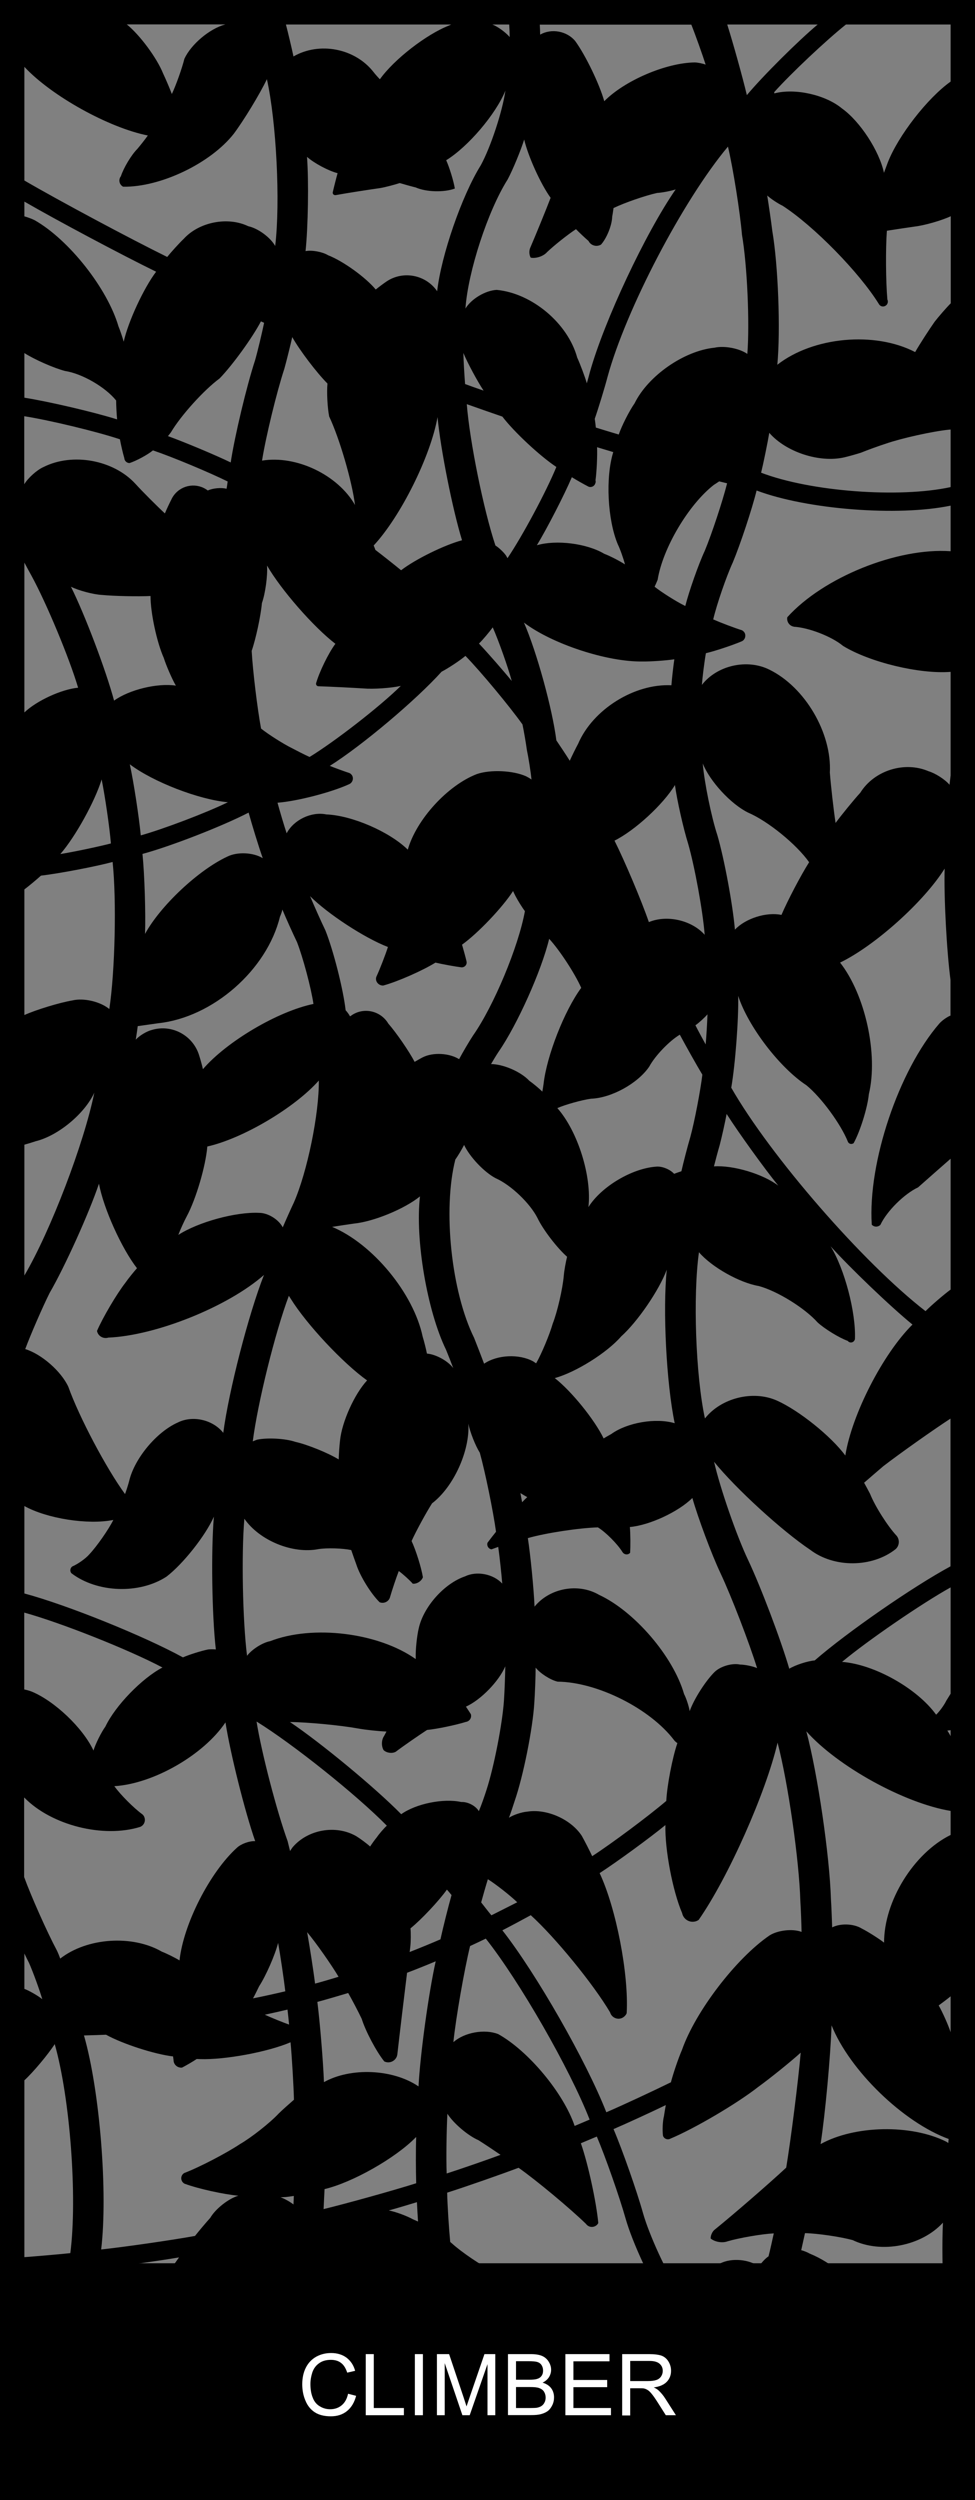 <?xml version="1.0" encoding="UTF-8"?>
<!-- Generator: Adobe Illustrator 22.1.0, SVG Export Plug-In . SVG Version: 6.00 Build 0) -->
<svg xmlns="http://www.w3.org/2000/svg" xmlns:xlink="http://www.w3.org/1999/xlink" version="1.1" id="Layer_1" x="0px" y="0px" width="800px" height="2050px" viewBox="0 0 800 2050" style="enable-background:new 0 0 800 2050;" xml:space="preserve"><rect x="0" y="0" width="800" height="2050" fill="#808080" stroke="none"/> <style type="text/css"> .st0{fill:#FFFFFF;} </style> <path d="M0,0v2055.8h800V351.4V0H0z M670.9,20.1c-16.1,13.5-44.6,41.8-58.1,57.9c-3.5-14.8-11.5-43.4-16.1-57.9H670.9z M681.5,1021.9c15.9,17.6,48.8,49.2,67.2,64.2c-24.2,23.9-49.8,73.8-55.1,107.4c-11.7-15.9-38.2-37.1-56.2-45.1 c-19.6-8.7-45.8-2.1-59,14.7c-7.6-35.3-9.9-100.6-4.9-136.3c10.5,12.2,33.2,25,49.1,27.7c15.2,4.1,37.8,18.1,48.3,29.9 c5.7,5.2,17.5,12.5,24.7,15.1c1.1,1.5,3.2,1.7,4.6,0.6c0.7-0.5,1.3-1.6,1.3-2.4C702.3,1076,693,1040.5,681.5,1021.9z M597,1837.8 c9.5-2.8,27.9-6,37.9-6.5c-1,4.7-3.1,14.1-4.3,18.8c-2.6,1.7-6.3,5.7-7.8,8.4c-8.3-6-22.4-7.2-31.6-2.7c-9.7,4.7-26,16.1-33.8,23.5 c-10.4-15.5-24.7-46.6-29.8-64.6c-5-17.9-16.9-51.8-24.2-68.9c10.9-4.7,32.2-14.5,42.9-19.7c-0.4,2.3-1.2,6.7-1.5,9 c-1.1,4.2-1.4,11.9-0.8,16.2c0.8,2.3,3.3,3.4,5.5,2.6c0.1,0,0.3-0.1,0.4-0.2c20.1-8.4,54.9-28.9,72.1-42.4 c9.3-6.7,26.5-20.5,35-28.2c-2.1,23.9-8,70.6-11.9,94.3c-14.3,13.3-43.3,38.4-58.5,50.7c-2.1,1.5-3.6,4.9-3.5,7.4 C586.6,1838.4,592.8,1839.4,597,1837.8z M454,1885.2c-0.4-1-1.5-2.2-2.4-2.6c-12.7-3.9-35.8-13.8-47.3-20.4 c-9.5-4.6-25.6-15.5-33.4-22.6c-0.4-0.3-1.2-1-1.5-1.3c-1-10.2-2.3-30.2-2.5-40.4c14.9-4.7,44-14.9,58.6-20.4 c15,10.6,42.1,33.2,55.3,46c1.9,2.7,5.6,3.3,8.3,1.4c0.7-0.4,1.5-1.4,1.8-2.1c-1.6-17.3-8.5-49-14.3-65.4c3.3-1.4,9.8-4.1,13.1-5.5 c7.1,16.7,18.7,49.8,23.6,67.2c5.6,19.8,21.5,53.9,33.1,70.9c-11.5,11.1-27.4,34.7-33.3,49.6c-2,5-5.5,14.9-7.1,19.9 c-10.8-26.5-42.6-54.6-70.2-62c4-1.3,11.8-4.1,15.7-5.8C453.9,1890.6,455.1,1887.7,454,1885.2z M341.5,1790.2 c-19,6-56.7,16.5-76,21.2c0.2-4.1,0.6-12.3,0.8-16.4c23.1-5.5,58.1-25.4,74.7-42.3c0.1-0.1,0.3-0.3,0.5-0.3 C341.1,1761.9,341.2,1780.6,341.5,1790.2z M342.1,1805.7c0.2,4,0.6,11.9,0.9,15.9c-1.1-0.5-3.2-1.4-4.3-1.9 c-4.8-2.7-14.3-6.2-19.7-7.2C324.8,1810.9,336.3,1807.5,342.1,1805.7z M265.8,1707.3c-0.6-16.7-3.3-49.2-5.4-65.8 c6.4-1.7,19-5.4,25.3-7.3c3,5.2,8.5,15.7,11.1,21.2c3.1,10,11.9,26.7,18.5,34.9c3.7,1.8,8.1,0.3,10-3.4c0.3-0.5,0.6-1.6,0.7-2.2 c1.9-16.8,5.9-50.3,8-67.1c6-2.2,17.6-6.9,23.5-9.4c-5.8,25.9-12.7,76.1-14.1,102.6C322.5,1696.5,287.8,1695,265.8,1707.3z M230.2,1801.7c1.1,0,3.2-0.2,4.3-0.2c1.7-0.2,4.9-0.6,6.6-0.9c-0.1,1.7-0.2,5.2-0.3,7C238.2,1805.5,233.2,1802.7,230.2,1801.7z M232.2,1894c-0.9,6.8-3.1,20.2-4.2,26.9c-2.6-2.6-7.8-7.5-10.6-9.9C221.4,1906.9,228.7,1898.5,232.2,1894z M228.6,1733.1 c-7.2,7.7-22.5,19.7-31.7,25c-11.1,7.4-33.3,19-45.7,23.7c-2.4,1.4-3.2,4.4-1.8,6.8c0.5,1,1.7,2,2.7,2.2c10.9,4,32,8.6,43.5,9.6 c-8.2,2.4-18.8,10.8-23.1,18.2c-3.3,3.6-9.5,11-12.5,14.8c-19.3,3.5-57.5,9-77,11.1c5.6-46.7-1.1-130.3-14.1-175.5 c4.5-0.1,13.6-0.4,18.1-0.6c13.5,7.5,39.7,16,55,17.8c0.1,0.8,0.3,2.3,0.4,3c0,3.5,2.9,6.2,6.3,6.2c0.2,0,0.6,0,0.8-0.1 c3.1-1.6,9-5,11.9-7c0.7,0,2,0.1,2.7,0.1c20.3,0.7,55.6-5.8,74.3-13.8c1.1,11.8,2.5,35.2,2.8,47.1 C237.9,1724.6,231.7,1730,228.6,1733.1z M146.9,1851c-3.6,4.9-10.3,14.9-13.5,20.1c-12.4-2.8-35.5-4.1-48.1-2.7 c-1.2-0.1-3.5,0-4.6,0.2c0.3-2.2,0.8-6.5,1-8.6C98.1,1858.3,130.5,1853.8,146.9,1851z M207.6,1638.6c1.4-2.5,3.8-7.4,5-9.9 c5.6-8.6,13.1-25.7,15.6-35.6c1.8,9.9,4.7,29.6,5.9,39.7C227.5,1634.4,214.3,1637.3,207.6,1638.6z M235.9,1647.8 c0.4,3.1,1,9.2,1.3,12.3c-5.1-1.8-15-5.8-19.9-8.1C222,1651,231.3,1648.9,235.9,1647.8z M240.1,1514.7c-0.6,0.8-1.6,2.3-2.1,3.1 c-0.5-2-1.5-6.1-2-8.1c-8.9-24.5-21.4-72.4-25.5-98.1c30.1,18.6,82,60.1,106.9,85.4c-2.4,2.2-6.4,6.8-8.2,9.5 c-1.5,1.8-4.2,5.5-5.5,7.6c-2.7-2.5-8.3-6.6-11.4-8.5C275.6,1496,252.5,1500.1,240.1,1514.7z M58.2,481.1c6.2,3.1,18.2,6.3,25.1,6.7 c10.2,1,29.9,1.4,40.2,0.9c0,13.9,5.2,38.1,10.9,50.8c1.9,6.1,6.7,17.2,9.9,22.7c-15.1-2.3-38.3,3.3-50.7,12.3 C86.9,549.6,69.7,504.1,58.2,481.1z M91,691.6c-10.4,2.7-30.9,7-41.5,8.7c12.3-14.1,28.4-43.2,33.9-61.2 C86.1,652.4,89.9,678.2,91,691.6z M187,657.8c-17.6,8.6-52.6,21.9-71.5,27.2c-1.4-14.9-5.8-43.7-9-58.3 C125.5,641.1,163.2,655.7,187,657.8z M219.1,463.7c11.3,19.7,38.1,50.4,56.1,64.2c-5.7,7.6-13.2,23.1-15.8,32.2 c-0.3,1.1,0.3,2.2,1.3,2.5c0.1,0.1,0.4,0.1,0.6,0.1c9.3,0.3,27.7,1.2,37,1.8c8,0.7,22.7-0.3,30.6-2.1c-17.5,17.2-54,45.5-74.9,58.3 c-3.8-1.7-11-5.4-14.6-7.3c-6.9-3.4-19.2-11.2-25.2-16c-3-16-6.8-47.4-7.7-63.7c3.4-9.8,7.5-28.8,8.4-39.2 C217.7,486.7,219.7,472,219.1,463.7z M488.6,393.9c1-6.9,1.6-20.2,1.3-27.2c3.3,1,10,3,13.3,4c-6.5,20.7-4.7,55.6,3.7,75.6 c2,4.1,4.8,12.1,5.9,16.5c-4.1-2.7-12.4-7-17-8.7c-14.2-8.5-39.4-11.7-55.3-7c8.3-13.7,22.4-41,28.7-55.8c3.4,2.1,10.2,6,13.8,7.8 c2.2,0.8,4.7-0.4,5.4-2.6C488.8,395.7,488.9,394.6,488.6,393.9z M576.3,881.2c-1.6,13.2-6.4,38.4-9.9,51.2c-2.1,7-5.7,20.9-7.3,28 c-1.5,0.5-4.5,1.5-6,2.1c-3.2-3.6-9.7-6.3-14.5-5.9c-19.9,1.3-45.2,16.3-55.8,33.2c2.9-25.2-8.7-62.2-25.5-81.2 c6.9-3,20.3-6.7,27.7-7.7c16.7-0.6,38.3-12.5,47.7-26.3c4.7-8.8,16.5-21.1,25.1-26.2C562.3,856.8,571.4,873.1,576.3,881.2z M570.6,840.7c2.9-2,7.7-6.4,9.9-9c-0.2,6.2-0.9,18.5-1.5,24.7C576.8,852.4,572.6,844.7,570.6,840.7z M314.8,1435.1 c2.5,2.3,6.9,2.9,9.9,1.3c6.3-4.8,19.1-13.6,25.7-17.9c8.4-0.8,23.9-4.1,31.9-6.6c2.7-0.4,4.6-2.9,4.2-5.6c0-0.2-0.1-0.6-0.2-0.8 c-1-1.6-3-4.6-4-6.1c12.2-5.5,27-20.7,32.3-33.1c-0.1,7.1-0.6,21-1.1,28.1c-1.3,19.3-8.3,54.8-14.3,73.2c-1.4,4.5-4.4,13.1-6.3,17.5 c-2.7-4.5-9.2-7.8-14.4-7.5c-14.6-3.2-37.1,1.3-49.3,10c-21.4-21.8-66-58.6-91.3-75.6c14.4,0.1,41.7,2.7,55.9,5.3 c5.9,1.1,17.3,2.3,23.3,2.5c-0.5,0.9-1.4,2.7-1.9,3.6C312.9,1426.6,312.8,1431.9,314.8,1435.1z M385.7,1595.7 c3.2-1.5,9.7-4.5,12.9-6.1c27.8,35.1,68.9,106.7,85.2,148.4c-3.1,1.3-9.2,3.9-12.3,5.2c-9.1-26.9-37.9-61.5-62.7-75.3 c-11.3-4.4-27.7-1.4-36.8,6.6C374.1,1654.2,380.9,1615.5,385.7,1595.7z M394.8,1559.9c1.3-4.8,4-14.2,5.5-19 c6.7,4.2,18.4,13.4,24.1,18.9c0,0,0,0,0,0c-5.3,2.7-15.9,8-21.2,10.7C401,1567.9,396.9,1562.6,394.8,1559.9z M417.6,1490.5 c1.3-3.4,3.6-10.3,4.7-13.8c7-20.2,14.8-59,16.1-80.3c0.5-7.3,1.1-21.7,1.1-29c3.8,4.8,12.1,10.1,18,11.5 c32.6,0.3,76,22.1,95.7,48.1c0.5,0.7,1.8,1.8,2.6,2.3c-4.1,11.9-8.5,34.8-9.1,47.4c-14.7,12.5-44.6,34.8-60.8,45.3 c-2-4.3-6.2-12.5-8.5-16.6c-8.8-13.6-28.8-22.5-44.8-19.9C428.3,1485.8,421.2,1488.1,417.6,1490.5z M428.4,1231.8 c-0.3-1.9-1.1-5.6-1.4-7.5c1.4,0.9,4.2,2.5,5.6,3.3C431.5,1228.6,429.4,1230.7,428.4,1231.8z M397.2,1118.2 c-2-5.4-6.1-15.9-8.2-21.2c-18.7-37.8-25.8-105.2-15.4-146.2c2.1-2.9,5.6-8.8,7.2-12c4.5,9.7,16.5,22.4,25.9,27.3 c12.5,5.5,28.3,20.6,34.4,32.8c4.6,9.6,16.2,24.6,24.2,31.6c-1,3.9-2.4,11.5-2.7,15.5c-0.9,10.5-5.2,29.5-9.1,39.4 c-2.5,8.8-9.1,24.6-13.6,32.5c-0.6-0.4-1.8-1.2-2.4-1.6C426,1110,408,1110.8,397.2,1118.2z M116.9,700.2 c23.3-6.3,65.7-22.8,87.1-33.9c2.6,9.5,8.3,28.1,11.6,37.4c-7.8-4.8-20.9-5.4-29.1-1.3c-23.7,11-55,40.4-67.5,63.4 C119.6,749.1,118.6,716.8,116.9,700.2z M130,839c44.6-4.8,89-43.6,99.7-87.3c0.7-1.5,1.7-4.3,2-5.9c2.8,6.8,8.8,20.1,12,26.7 c4.9,12.6,11.5,37.3,13.5,50.7c-29.2,6-71.2,30.8-90.7,53.5c-0.6-2.8-2.1-8.2-3-11c-4.9-16.6-22.3-26.1-38.8-21.2 c-4.2,1-10.4,4.7-13.3,8c0,0,0,0,0,0c0.4-2.8,1.3-8.3,1.6-11.1C117.3,840.8,125.7,839.6,130,839z M312.3,807.8 c0.6,0.2,1.6,0.4,2.2,0.3c11.8-3.2,32.4-12.3,42.8-18.8c5.4,1.3,15.9,3.2,21.4,3.9c2.1,0.1,4-1.5,4.2-3.6c0-0.3,0-0.9-0.1-1.3 c-0.8-3.5-2.7-10.3-3.7-13.7c13.1-9.4,33.1-30.4,41.9-44c0.4,1.1,1.5,3.2,2,4.2c1.7,3.3,5.4,9.3,7.7,12.3 c-5.3,29.2-25.5,77.6-42.5,101.9c-3.2,4.8-8.8,14.4-11.5,19.5c-7.9-5-21.3-5.8-29.7-1.6c-1.8,0.9-5.1,2.8-6.8,3.8 c-4.6-8.8-15.1-24-21.6-31.4c-6-10.1-19-13.4-29-7.5c-0.6,0.4-1.8,1.2-2.4,1.6c-0.7-1.4-2.4-3.8-3.6-5c-2-17.5-10.1-49.2-16.6-65.5 c-3.4-7-9.6-20.9-12.6-28.1c14.4,14.5,44.8,34.4,63.9,41.7c-2,6.3-6.6,18.2-9.4,24.2C307.7,803.5,309.3,806.7,312.3,807.8z M450.6,769.8c8.6,9.3,21.2,28.6,26.3,40.2c-13.8,18.7-28.3,55.7-30.9,78.8c-0.2,1.6-0.7,4.7-1,6.3c-2.5-2.5-7.8-6.9-10.7-8.9 c-6.9-7.4-21.2-13.6-31.4-13.7c1.5-2.6,4.5-7.6,6.2-10.1C424.4,840.3,444.3,796,450.6,769.8z M153.2,997.4 c7.6-14.1,15.6-41.3,16.9-57.3c29.1-6.5,71.7-31.7,91.5-54.1c0.3,27.4-9.5,75-20.5,100.1c-2.4,5-6.9,15.1-9.1,20.3 c-3.4-6.5-12.1-11.9-19.4-11.9c-19.3-0.9-50.1,7.6-66.3,18.1C147.8,1008.5,151.2,1001.1,153.2,997.4z M237,1062.5 c0.4,0.6,1.2,1.9,1.6,2.5c12.9,20.8,42.7,52.7,62.6,66.9c-10.4,11.2-20.7,34.1-22.2,49.3c-0.5,3.9-1,11.5-1.1,15.5 c-8.6-5.3-25.6-12.2-35.5-14.4c-8.2-2.8-23-3.6-31.5-1.8c-0.9,0.3-2.6,1-3.5,1.4C211.4,1150.4,225.8,1092.3,237,1062.5z M272.5,1006 c4.5-0.7,13.4-2.1,17.9-2.7c16.2-1.6,41.5-12,54.2-22.3c-4.1,35.2,5.9,94,21.4,125.8c1.5,3.7,4.5,11.2,5.9,15 c-4.4-5.9-14.2-11.3-21.6-11.9c-0.7-3.6-2.4-10.4-3.5-13.9C339.3,1060.5,305.8,1019.9,272.5,1006z M509.7,1095.8 c13.4-12,31.1-37.8,37.4-54.7c-3.4,32.9-0.3,93.5,6.5,125.9c-15.4-4.6-39-0.6-52.1,8.9c-1.6,0.9-4.7,2.6-6.2,3.6 c-7.5-15.5-26.5-38.9-40.1-49.5C472.5,1125.2,498,1109.3,509.7,1095.8z M474.4,609.8c-1.9,3.5-5.3,10.4-6.9,14 c-2.7-4.3-8.2-12.6-11-16.7c-3.3-26-16.1-72.6-26.6-96.6c23.2,17.6,68.4,32.4,97.4,31.9c6.7,0.1,19.4-0.8,26-1.8 c-0.8,5.3-2,15.9-2.4,21.3C520.4,560.4,486.4,581.8,474.4,609.8z M416.4,457.7c-0.3-0.5-0.8-1.5-1.1-2c-1.8-2.7-6-6.7-8.8-8.4 c-9.7-29.1-21.1-85.3-23.5-115.9c7.3,2.6,21.9,7.7,29.2,10.2c9.7,12.7,31,32.5,44.3,41.3C448.2,403.1,428.7,439.5,416.4,457.7z M419.9,558.4c-6.5-8-19.8-23.2-26.9-30.7c3.2-3.1,8.7-9.7,11.3-13.3C409.1,525.3,416.8,546.9,419.9,558.4z M381.6,314.9 c-0.5-6.4-1.3-19.1-1.4-25.5c3.5,8.4,11.6,23.4,16.6,30.9C392.9,319,385.4,316.3,381.6,314.9z M381.9,537.8 c13,13.4,35.9,41,46.8,56.2c1.1,5.2,2.9,15.6,3.6,20.9c1.3,6.1,3.2,18.1,3.8,24.3c-1-0.8-3.1-2-4.3-2.6c-10.8-4.9-29.4-5.7-40.5-1.9 c-24,9.2-49.7,37.3-56.7,62c-15.1-14.8-45.9-28.1-66.9-28.9c-12.2-2.5-26.7,4.4-32.5,15.5c-2.1-6.3-5.8-18.8-7.5-25.1 c16-1.2,44.2-8.5,58.8-15.2c2.5-1.1,3.7-4,2.7-6.5c-0.3-1-1.5-2.2-2.4-2.6c-4.1-1.3-12.2-4.3-16.2-5.9c26.4-16.6,70.8-54,91.7-77.2 C367.7,548,377.3,541.7,381.9,537.8z M329.1,467.6c-5.2-4.3-15.7-12.6-21.1-16.7c-0.3-0.9-1-2.7-1.4-3.6 c22.2-23.9,46.7-73.1,52.4-105.3c2.5,26.4,12.3,75.6,20.1,101C364.8,446.8,340.9,458.5,329.1,467.6z M209.3,295.4 c-6.9,21-16.7,62-20,83.8c-12.8-6.2-38.2-16.8-51.5-21.6c0.7-0.8,1.9-2.4,2.5-3.2c8.1-13.7,27.1-34.7,39.9-44.1 c10.5-10.8,26.9-33.4,33.9-46.8c0.6,0.3,1.9,0.9,2.6,1.2C215.1,272.5,211.5,287.7,209.3,295.4z M112.4,1039.9 c-2.6,2.9-7.3,8.7-9.5,11.9c-7.3,9.4-18.6,28.6-23.3,39.5c0.7,3.9,4.5,6.4,8.4,5.7c0.2,0,0.5-0.1,0.7-0.2 c39.2-1.6,98.4-25.4,127.9-51.4c-12.7,32.3-28.9,95.2-33.4,129.5c-8.5-10.8-25.1-14.6-37.3-8.5c-17.4,7.7-35.5,29.4-39.9,47.9 c-0.7,2.8-2.4,8.1-3.4,10.8c-15.4-21-37.8-63.4-46.5-87.9c-5.9-12.8-22-26.9-35.4-31c4.4-11.9,14.3-34.6,20-46 c12.7-21.9,32.4-65.6,40.5-89.6C85,991,99.8,1023.7,112.4,1039.9z M200.5,1245.3c12.4,17.9,39.6,29.1,60.9,24.9 c7-1.1,19.8-0.7,26.8,0.8c1,3,3.1,8.9,4.2,11.9c3,9.4,12,24,19.1,30.9c3.3,1.3,7-0.3,8.3-3.5c0-0.1,0.1-0.2,0.1-0.3 c1.6-5.6,5.2-16.4,7.3-21.8c3.2,2.3,8.9,7.4,11.5,10.4c3.4,0.3,7.1-2.1,8.3-5.3c-1.3-8-5.8-22.3-9.3-29.7c3.7-8.2,12-23.4,16.8-30.9 c17.7-13.5,31.1-43,29.8-65.3c1.3,6.7,5.8,18.1,9.4,23.8c4.5,16.2,11,48.1,13.3,64.8c-1.8,2.2-5.3,6.7-7,9c-0.7,2.2,0.5,4.6,2.7,5.3 c0.1,0,0.4,0.1,0.6,0.1c1.4-0.5,4.1-1.5,5.5-2c1.1,7.6,2.7,22.5,3.3,30.1c-7.3-7.9-20.9-10.6-30.6-5.9c-17,5.8-34,24.9-37.9,42.5 c-1.5,6.1-2.7,17.7-2.5,24c0,0.3,0,1,0,1.3c-30.6-21.7-84.5-28.3-119.4-14.7c-6.4,1.2-15.1,6.8-19,12 C199.1,1329,198,1274.2,200.5,1245.3z M277.8,1620.9c-4.8,1.5-14.4,4.3-19.3,5.6c-1.3-10.7-4.6-31.7-6.5-42.2 C259.3,1593,271.9,1611,277.8,1620.9z M336.1,1600.6c0.2-1.2,0.5-3.6,0.6-4.8c0.4-3.7,0.5-10.9,0.1-14.6 c8.8-7.1,23.3-22.5,29.9-31.8c1,1.1,2.9,3.4,3.8,4.5c-2.6,9.1-7.1,27.1-9.1,36.3C355,1593,342.5,1598.1,336.1,1600.6z M367.1,1733.2 c5,7.9,16.9,18,25.5,21.7c4.6,2.9,13.6,8.9,18.1,12c-11,4.1-33,11.7-44.2,15.3C366,1769.9,366.4,1745.6,367.1,1733.2z M631.4,1587 c-27.5,18.8-60.8,62.4-71.8,93.8c-2.9,6.6-7.3,19.6-9.1,26.6c-13.2,6.5-39.5,18.8-53,24.6c-16.4-41.9-57.6-113.9-85.3-149.2 c5.9-3,17.5-9.2,23.3-12.4c20,18.1,51.4,56.5,65.1,79.7c1.1,3.8,5.1,6,8.9,4.9c1.9-0.5,4.1-2.4,4.7-4.3 c1.8-31.8-8.6-85.9-22.2-114.8c14.2-9.2,40.9-28.7,54-39.4c-0.6,19.7,5.9,54,13.7,72.2c1,4.8,5.6,7.9,10.4,6.9 c0.9-0.1,2.5-0.8,3.2-1.4c24.2-34.7,55.1-104.1,64.7-145.3c8.6,32.8,17.7,96,18.7,129.9c0.4,6.3,0.9,18.9,1,25.3 C650.3,1581.3,638.2,1582.7,631.4,1587z M607.3,1364.9c-6.5-1.4-15.9,1.3-20.8,5.9c-7.4,7.2-17.2,22.5-20.6,32.3 c-0.6-3.8-2.8-10.6-4.6-14c-8.9-30.9-40.7-67.9-69.8-81.4c-17-9.9-40.5-5.6-52.9,9.7c-0.6-14.3-3.3-42.1-5.5-56.2 c14.5-4.2,42.4-8.4,57.5-8.8c6.5,4,15.9,13.5,20,20c1,1.9,3.3,2.7,5.2,1.8c0.4-0.2,0.9-0.6,1.2-0.9c0.4-5.4,0.3-15.8-0.2-21.2 c16.1-1.4,39.8-12.4,51.3-23.8c4.6,16.2,15.8,46.3,23,61.5c9.1,19.3,23.8,57.6,30.1,78C617.6,1366.2,611,1364.9,607.3,1364.9z M585.8,956.4c1.1-4.4,3.4-13,4.7-17.4c1.7-6.4,4.5-19.1,5.7-25.6c9.9,15.5,30.8,44.5,42.4,58.8C626,962.6,601.6,955.3,585.8,956.4z M588.6,684.8c-4.9-14.8-10.7-43.3-12-58.8c5.9,14.7,23,33.3,37.2,40.3c16.4,7,39.8,26.1,50.1,40.7c-6.7,10.5-17.8,31.7-22.7,43.2 c-12.4-2.6-29.6,2.9-38.2,12.1C601.3,742.1,594.3,704.3,588.6,684.8z M578.2,766.5c-10.7-12-31-16.6-45.8-10.4 c-6-17.5-19.9-50.3-28.2-66.8c16.7-8.3,39.9-29.6,49.6-45.6c1.7,12.5,7,36,10.8,48C570,710.5,576.7,747,578.2,766.5z M562.3,496.9 c-0.2-0.1-0.6-0.3-0.8-0.4c-6.7-3.3-18.6-10.8-24.4-15.4c0.7-1.4,1.9-4.2,2.5-5.7c4.2-26,25.4-61.7,46.1-77.8 c1.1-0.7,3.3-2.1,4.4-2.9c1.6,0.4,4.9,1.2,6.5,1.6c-3.6,14.4-12.6,41.6-18.3,55.3C573.1,462.7,565.3,485,562.3,496.9z M586.3,285.1 c-25,2.5-54.5,23-65.6,45.6c-4.3,6.1-10.6,18.5-13,25.6c-4.7-1.4-14.1-4.2-18.8-5.7c-0.2-1.8-0.6-5.4-0.9-7.2 c3-8.6,8.2-25.6,10.5-34.4c15.1-55.3,62-144.9,98.8-188.8c4.3,18.2,9.9,53.7,11.5,72.3c4.3,25,6.4,72.4,4.4,97.7 C606.6,285.6,594.3,283.3,586.3,285.1z M567.2,20.1c3.3,8.2,9.1,24.5,11.8,32.9c-2.3-0.9-6.6-1.8-9-1.8 c-23.6,0.3-57.6,14.9-74.2,31.8c-3.9-14-15.3-37.6-23.8-49.3c-6.8-8.3-19.6-10.6-28.8-5.3c0-2.1-0.2-6.2-0.3-8.2H567.2z M451.8,162.2c-4,10.4-12.3,30.7-16.7,40.9c-1.1,2.3-1,6,0.4,8.2c4.4,0.8,10.4-1.2,13.3-4.5c5.6-5.4,17.2-14.6,23.8-18.9 c2.5,2.6,7.6,7.4,10.3,9.7c1.8,3.6,6.2,5,9.8,3.2c0.1,0,0.3-0.2,0.4-0.2c4.7-5.2,9-15.8,9.2-22.8c0.3-1.8,0.9-5.4,1.1-7.2 c8.8-4.3,26.2-10.3,35.8-12.4c4-0.2,11.3-1.6,15.2-2.9c-24.8,35.8-58.5,107.6-70.3,149.5c-0.6,2.4-1.9,7.1-2.6,9.5 c-1.6-5.5-5.5-15.9-7.9-21.1c-7.7-28.1-37.1-52.8-66.1-55.5c-9.3,0.5-20.8,7.4-25.6,15.3c2.1-30.3,18.4-80.2,34.6-105.8 c4.3-8,10.9-24.1,13.6-32.8C433.3,128.1,443.6,150.9,451.8,162.2z M417.8,20.1c0.2,2.6,0.4,7.7,0.4,10.3c-3.1-3.7-9.7-8.6-14.2-10.3 H417.8z M414.7,74.3c-2.4,16.9-12,46.2-20.2,61.2c-15.6,25-32.5,74-35.8,103.3c-9.3-13.5-27.8-17.1-41.4-8.1c-2.4,1.6-6.8,4.9-9,6.7 c-8.4-10.1-26.9-23.4-39.1-28.1c-4.6-2.8-13.1-4.4-18.5-3.4c2.1-19.7,2.7-57.5,1.2-77.3c5.8,5.2,17.6,11.5,25.1,13.4 c-1.1,3.9-3.1,11.8-4,15.8c-0.1,1.1,0.7,2.1,1.8,2.2c0.2,0,0.4,0,0.6,0c9.2-1.7,27.4-4.5,36.6-5.8c4.2-0.7,12-2.8,16-4.1 c3.3,1,9.8,2.8,13.1,3.6c8.6,3.8,23.3,4.2,32.1,0.9c-1-6.2-4.5-17.5-7.1-23.2C384.1,120.3,406.7,93.8,414.7,74.3z M370.2,20.1 c-0.4,0.2-1.3,0.6-1.7,0.8c-18.6,7.2-45.2,27.8-56.8,44.1c-1.4-1.4-4-4.3-5.2-5.9c-15.2-19.5-44.4-25.1-65.7-12.8 c-1.4-6.7-4.5-19.7-6.2-26.2H370.2z M239.8,276.4c6.1,10.9,20.1,29.3,28.9,38.1c-0.7,7.1,0,20.1,1.4,27c8.5,18,18.7,52.9,21.2,72.6 c-14.2-24.8-48.2-41-76.3-36.4c3.1-19.6,12.1-56.5,18.3-75.3C235.1,296,238.3,283,239.8,276.4z M184.7,20.1 c-12.7,3.4-27.9,16.2-33.4,28.1c-1.9,7.7-6.9,21.8-10.3,28.9c-1.6-4.3-5.2-12.7-7.2-16.9c-5.1-12.7-19.1-31.6-29.8-40.2H184.7z M20,54.8c22.2,23.9,69.4,50,101.3,56.3c-2,2.9-6.3,8.3-8.6,11c-5,5-11.3,15.6-13.5,22.4c-1.9,2.4-1.6,5.9,0.8,7.9 c0.2,0.2,0.7,0.5,1,0.7c30.7,0.5,71.8-19.2,90.8-43.4c8.1-10.8,21.4-32.6,27.2-44.8c7.8,35.3,11.1,100.9,6.8,136.8 c-4-7.1-14.1-14.5-22.1-16.2c-16.8-8.1-40.3-3.5-52.9,10.3c-3.7,3.5-10.4,10.9-13.6,14.9C107.1,195.9,49,164.9,20,148V54.8z M20,165.3c26.8,15.5,80.4,44,108.1,57.5c-10.2,13.5-22.9,40.8-26.6,57.4c-0.9-3.3-3-9.5-4.3-12.6c-9.1-31.1-40.6-71-68.7-87 c-2.1-1.1-6.2-2.6-8.5-3.2V165.3z M20,289.5c8.1,5.2,24.1,12.3,33.4,14.7c13.9,2.1,33.1,13.2,41.9,24.2c0,3.9,0.4,11.6,0.8,15.5 c-19-6-56.4-14.7-76.1-17.8V289.5z M20,341.3c20.4,3.2,58.8,12.4,78.4,18.9c0.7,3.9,2.4,11.5,3.6,15.4c0.1,2.3,2,4.1,4.3,4.1 c0,0,0,0,0,0c5.5-1.8,14.7-6.7,19.2-10.4c16,5.4,46.1,18,61.3,25.5c-0.2,1.5-0.6,4.5-0.9,6c-4.3-1.2-11.4-0.5-15.4,1.4 c-8.6-6.6-20.9-5-27.6,3.6c-0.7,0.9-1.8,2.6-2.2,3.6c-1.5,2.9-4.2,8.6-5.4,11.6c-6.4-5.9-18.5-18-24.3-24.4 c-18-19.5-51.4-25.6-75.2-13.7c-5.5,2.4-12.9,9.1-15.9,14.2V341.3z M20,461.3c1.4,2.7,4.3,8,5.8,10.7c12.3,22.5,31,67.3,38.3,91.9 C50.4,565.2,30,574.6,20,584.2V461.3z M20,729.3c3.6-2.7,10.3-8.3,13.6-11.3c15.2-1.8,44.1-7.3,58.8-11.2c3.3,31.2,2,89.6-2.7,120.6 c-7.3-6.1-21-9.3-30.2-7.1c-10.6,1.8-29.7,7.6-39.5,12V729.3z M20,938.6c2.3-0.6,6.9-2,9.2-2.8c18.5-4.5,40.3-22.6,48.2-39.9 C69,937.4,41.5,1009.4,20,1045.9V938.6z M20,1234.9c18.5,10.3,52.2,15.6,73,11.4c-4,8-13.5,21.6-19.7,28.2c-3,3.5-9.6,8.1-13.9,9.9 c-1.7,1.1-2.2,3.5-1.1,5.2c0.1,0.1,0.2,0.3,0.3,0.4c21.1,16.1,55.8,17.3,78,2.8c13.6-10.4,32-33.6,38.9-49.2 c-2.4,27.9-1.6,81,1.6,108.9c-1.6-0.2-4.7-0.2-6.3,0c-5.5,1.1-15.5,4.2-20.7,6.5c-31.9-17.5-95-43-130.1-52.4V1234.9z M20,1322.3 c30.3,8.4,85.5,30.3,113.3,45c-16.8,8.8-38.6,31.2-46.8,48.4c-3.4,4.7-8.1,14.1-9.8,19.7c-8.6-18.5-32-40.7-50.8-48.4 c-1.5-0.6-4.4-1.4-6-1.7V1322.3z M20,1474c22.2,22.7,64.7,33.4,95,24c3.2-1.3,4.7-4.9,3.4-8.1c-0.3-0.8-1-1.8-1.7-2.3 c-6.9-5-17.9-16-22.9-23c32-1.9,73.3-25.6,91.2-52.3c4,25.5,15.9,73.1,24.4,97.4c-4.7-0.3-11.6,2.2-15,5.4 c-22.2,20.1-43.9,62.6-47.1,92.4c-3.5-2.2-10.6-5.7-14.5-7.2c-24.2-14-61.4-11.5-83.4,5.7c-0.6-1.8-2-5.3-2.9-7 c-7.9-14.8-21-44.2-26.7-59.9V1474z M20,1601.8c0.9,1.9,2.8,5.8,3.8,7.7c3.3,7.4,8.6,22,10.9,29.8c-3.4-2.8-10.5-6.9-14.7-8.5 V1601.8z M20,1705.8c7.4-6.8,19.5-21.3,24.9-29.7c12.6,44.2,18.7,125.8,12.8,171.4c-9.5,1-28.2,2.6-37.7,3.3V1705.8z M20,1964.2 c5.4-3.5,14.7-11.2,19-15.9c-3.8,14.3-13.2,41.2-19,54.8V1964.2z M200.8,2035.8H33c13.8-27.6,32.3-81.9,38.1-112.2 c5.5,7.4,17.9,17.1,26.4,20.8c-0.9,2.5-2.7,7.5-3.6,10c-2.9,6.3-5.5,18.2-5.7,25.1c-0.1,0.7,0.4,1.4,1.1,1.6 c4.4,0.5,12.1-0.5,16.3-2c16.2-4.2,44.3-16.4,58.4-25.5c9.7-1.2,27.7-1,37.4,0.5c5,0.5,14.7,1.9,19.6,2.8 C217.1,1977.1,207.1,2016,200.8,2035.8z M282.4,1946.2c-4.6,9-9.3,26.4-10,36.5c-0.9,10.5-5.2,29.5-9.1,39.4 c-1.2,3.5-3.7,10.2-5,13.6h-31.3c5.6-18.4,14.8-54.8,18.6-73.6c1.6,0.4,4.9,1.3,6.5,1.8c2.7,0.4,5.2-1.5,5.6-4.2 c0.2-1-0.1-2.6-0.7-3.5c-1.9-2.9-5.8-8.5-7.9-11.3c4-19.4,9.8-57.6,11.8-77.3c14.5,12.6,44.2,28.1,62.9,32.7 C306.3,1907.4,287.6,1928.2,282.4,1946.2z M316,2035.8c18.9-16.3,41.4-51.8,48.2-75.9c4.5,19.6,15.6,57,22.5,75.9H316z M413.3,2035.8c-8.1-21.2-20.7-62.9-25.6-85c28.6,33,89.4,63.5,132.9,66.6c2.2,0.1,4-1.5,4.2-3.6c0-0.3,0-0.9-0.1-1.3 c-1-4.5-3.5-13.3-4.9-17.7c3.7-0.6,11.2-1.7,15-2.2c19.3-1.8,47.9-15,61.9-28.5c-6.5,18.5-20.9,54-29.2,71.8H413.3z M675.5,2035.8 h-80.8c7.3-16.1,20.1-48.3,25.9-65c16.2,13.1,49.3,32,68.8,39.1C685.3,2016.2,678.5,2028.8,675.5,2035.8z M698.4,1997.3 c-20.9-7.3-55.6-27.1-72.5-41.4c3.1-8.9,8.8-26.5,11.5-35.5c12.9,23.2,44.5,55.7,67.2,69.2C703.1,1991.4,700,1995.3,698.4,1997.3z M755.3,1949.2c-5.6,2.9-15.8,9.2-20.9,13.1c-0.1-4.2-0.7-12.4-1.2-16.6c-1.7-39.3-32.4-83-68.8-97.8c-1.7-1-5.1-2.4-7-2.8 c0.8-3.5,2.3-10.5,3.1-14c10.2,0.2,29.2,3,39.1,5.7c23.5,11.3,56.5,4.9,74.1-14.3c-1.6,32.4,1.3,93.9,5.9,126 C772.9,1945.5,761.8,1945.9,755.3,1949.2z M673.3,1758.1c3.8-24.6,8.2-72.5,9-97.4c14.9,37,58.7,79.5,96.1,93.2 c-0.1,0.8-0.3,2.5-0.3,3.3c-0.4-0.3-1.3-0.8-1.7-1.1C747.7,1741.7,701.2,1742.6,673.3,1758.1z M780,1666.4c-1.9-5.9-6.7-16.6-9.8-22 c2.5-1.8,7.4-5.5,9.8-7.5V1666.4z M780,1504.6c-30.3,14.9-54.7,54.4-54.6,88.3c-4.4-3.4-13.4-9.1-18.4-11.6 c-6.5-4-17.4-4.4-24.2-0.9c-0.2-5.8-0.6-17.2-1-23c-1.1-36-10.9-103-20.2-137.8c25.6,28.8,80.4,59,118.4,65.3V1504.6z M780,1423.6 c-0.6-1.2-2-3.5-2.7-4.6c0.7-0.1,2-0.2,2.7-0.3V1423.6z M780,1388.8c-0.9,1.5-2.7,4.3-3.6,5.8c-1.6,3.4-5.6,8.9-8.3,11.4 c-15.6-21.6-50.7-41.3-77.2-43.3c21.3-17.7,64.9-47.6,89.1-61.1V1388.8z M780,1284.3c-30.8,16.6-85.1,54.2-111.5,77.2 c-5.9,0.5-15.8,3.7-20.9,6.8c-6.8-23.4-23.3-67-33.7-89c-9.5-19.9-23.1-59.2-28-80.7c17.6,21.8,55.6,56.6,78.9,72.2 c19.6,14.9,50.7,14.7,70-0.5c3.2-2.8,3.6-7.7,0.9-11c-7.4-7.9-17.8-24.3-21.8-34.4c-1.2-2.3-3.6-6.8-4.9-9.1 c3.9-3.4,11.8-10.2,15.8-13.6c13.5-10.4,40.8-29.7,55.1-39V1284.3z M780,832.7c-2.9,1.1-7.2,4.2-9.2,6.5 c-33.4,38.5-58.8,114.1-55.5,165c1.8,2,4.8,2.1,6.8,0.4c0.1-0.1,0.2-0.2,0.3-0.3c5.3-11.3,19.6-25.4,30.9-30.7 c6.7-5.9,20-17.7,26.7-23.5v107.3c-5.6,4.1-15.7,12.8-20.6,17.7c-51.2-39.6-127.2-127-159.4-183.2c3.3-19.1,6.1-55.9,5.7-75.3 c8.1,25,34,58.9,56,73.3c12.2,10,28.3,31.9,34.1,46.5c0.8,1.5,2.7,2.1,4.2,1.2c0.1-0.1,0.3-0.2,0.4-0.2c5.4-9.8,11.4-29,12.5-40.2 c7.8-32.6-2.9-81.5-23.6-107.9c28.7-13.9,68.9-50,85.8-77.1c-0.7,23.4,1.7,68.1,4.8,91.3V832.7z M780,452 c-43.8-3.1-104.5,21.4-134,54.1c-0.7,3.5,1.6,7,5.1,7.7c0.1,0,0.2,0,0.3,0.1c12.1,0.7,30.9,7.9,40.3,15.7 c21.8,13.4,62.8,23.3,88.3,21.3v84.9c-0.2,1.9-0.7,5.7-0.9,7.7c-3.7-4.4-11.7-9.5-17.2-11.1c-19.7-8.5-44.6-0.7-56,17.6 c-5.5,6-15.5,18.3-20.3,24.8c-1.6-10.4-3.9-30.8-4.7-41.3c1.7-32.5-20.4-70.1-49.6-84.4c-18.2-9.1-42.9-3.6-55.4,12.5 c0.5-6.6,2.1-19.4,3.3-26c7.7-1.8,22-6.6,29.3-9.7c2.5-1,3.7-4,2.7-6.5c-0.3-1-1.5-2.2-2.4-2.6c-6.1-1.9-17.7-6.3-23.6-8.9 c2.9-12.4,10.8-35.3,16.1-46.8c6.1-14.6,15.7-43.5,19.5-58.9c41.4,15.6,115.9,21.4,159.2,12.4V452z M780,399.4 c-42.3,9.2-115,3.7-155.5-11.8c2-8.2,5.3-24.4,6.7-32.7c13.7,15.8,41.2,24.8,61.6,20.1c3.5-0.8,10.2-2.7,13.6-3.8 c5.1-2.1,15.1-5.7,20.4-7.4c13-4.5,38.2-10.1,51.9-11.5c0.3,0,1-0.1,1.3-0.1V399.4z M780,248.8c-3.6,3.6-10,11-13.1,15 c-4.3,6.1-12.3,18.4-16,24.9c-33.1-17.2-83.7-12.6-113.1,10.4c2.7-28.4,0.7-81.5-4.1-109.6c-0.9-7.4-3-21.9-4.2-29.2 c2.9,2.7,9,6.7,12.6,8.4c25.6,16.5,63.1,54.8,79.1,80.7c1.1,1.9,3.5,2.5,5.4,1.3c1.7-1,2.4-3.3,1.5-5.1c-1.3-14.4-1.5-42-0.4-56.4 c5.7-0.9,16.9-2.6,22.6-3.4c8.1-0.9,22.4-5,29.8-8.5V248.8z M780,66.9c-19,13.5-43,44.4-51.5,66.2c-0.8,2.1-2.4,6.4-3.2,8.6 c-3.8-17.9-19.6-42.2-34.5-52.8c-13.5-11.2-38.6-16.8-55.5-12.3v-1.1c13.8-15.4,42.6-42.5,58.8-55.4H780V66.9z"/> <rect y="1855.8" width="800" height="200"/> <g> <path class="st0" d="M285.6,1962.8l6.6,1.7c-1.4,5.4-3.9,9.6-7.5,12.5c-3.6,2.9-8,4.3-13.2,4.3c-5.4,0-9.8-1.1-13.2-3.3 s-6-5.4-7.7-9.6c-1.8-4.2-2.6-8.6-2.6-13.4c0-5.2,1-9.8,3-13.7c2-3.9,4.8-6.8,8.5-8.9c3.7-2,7.7-3,12.2-3c5,0,9.2,1.3,12.6,3.8 c3.4,2.6,5.8,6.1,7.1,10.8l-6.5,1.5c-1.2-3.6-2.8-6.3-5.1-8c-2.2-1.7-5-2.5-8.3-2.5c-3.9,0-7.1,0.9-9.7,2.8 c-2.6,1.8-4.4,4.3-5.5,7.4c-1,3.1-1.6,6.3-1.6,9.6c0,4.3,0.6,8,1.9,11.2c1.2,3.2,3.2,5.6,5.8,7.1c2.6,1.6,5.5,2.4,8.5,2.4 c3.7,0,6.9-1.1,9.4-3.2C282.9,1970.2,284.7,1967,285.6,1962.8z"/> <path class="st0" d="M300.1,1980.4v-50.1h6.6v44.2h24.7v5.9H300.1z"/> <path class="st0" d="M340.4,1980.4v-50.1h6.6v50.1H340.4z"/> <path class="st0" d="M358.5,1980.4v-50.1h10l11.9,35.5c1.1,3.3,1.9,5.8,2.4,7.4c0.6-1.8,1.5-4.5,2.7-8l12-34.9h8.9v50.1H400v-41.9 l-14.6,41.9h-6l-14.5-42.7v42.7H358.5z"/> <path class="st0" d="M416.8,1980.4v-50.1h18.8c3.8,0,6.9,0.5,9.2,1.5s4.1,2.6,5.4,4.7c1.3,2.1,2,4.3,2,6.6c0,2.1-0.6,4.2-1.7,6 c-1.2,1.9-2.9,3.4-5.3,4.6c3,0.9,5.4,2.4,7,4.5c1.6,2.1,2.4,4.7,2.4,7.6c0,2.3-0.5,4.5-1.5,6.5c-1,2-2.2,3.6-3.7,4.7 c-1.5,1.1-3.3,1.9-5.5,2.5c-2.2,0.6-4.9,0.8-8.1,0.8H416.8z M423.4,1951.3h10.8c2.9,0,5-0.2,6.3-0.6c1.7-0.5,3-1.3,3.8-2.5 c0.9-1.2,1.3-2.6,1.3-4.4c0-1.7-0.4-3.1-1.2-4.4c-0.8-1.3-1.9-2.1-3.4-2.6c-1.5-0.5-4-0.7-7.6-0.7h-10V1951.3z M423.4,1974.5h12.5 c2.1,0,3.6-0.1,4.5-0.2c1.5-0.3,2.8-0.7,3.8-1.4c1-0.6,1.9-1.6,2.5-2.8c0.7-1.2,1-2.6,1-4.2c0-1.9-0.5-3.5-1.4-4.9s-2.3-2.3-4-2.9 c-1.7-0.6-4.1-0.8-7.3-0.8h-11.6V1974.5z"/> <path class="st0" d="M463.9,1980.4v-50.1h36.2v5.9h-29.6v15.3h27.7v5.9h-27.7v17.1h30.8v5.9H463.9z"/> <path class="st0" d="M510.5,1980.4v-50.1h22.2c4.5,0,7.9,0.5,10.2,1.3c2.3,0.9,4.2,2.5,5.6,4.8c1.4,2.3,2.1,4.8,2.1,7.6 c0,3.6-1.2,6.6-3.5,9c-2.3,2.4-5.9,4-10.7,4.6c1.8,0.8,3.1,1.7,4,2.5c1.9,1.8,3.8,4,5.5,6.7l8.7,13.6h-8.3l-6.6-10.4 c-1.9-3-3.5-5.3-4.8-6.9c-1.3-1.6-2.4-2.7-3.4-3.3c-1-0.6-2-1.1-3-1.3c-0.8-0.2-2-0.2-3.7-0.2h-7.7v22.3H510.5z M517.2,1952.4h14.3 c3,0,5.4-0.3,7.1-0.9c1.7-0.6,3-1.6,3.9-3c0.9-1.4,1.3-2.9,1.3-4.5c0-2.4-0.9-4.3-2.6-5.8c-1.7-1.5-4.4-2.3-8.2-2.3h-15.9V1952.4z"/> </g> </svg>